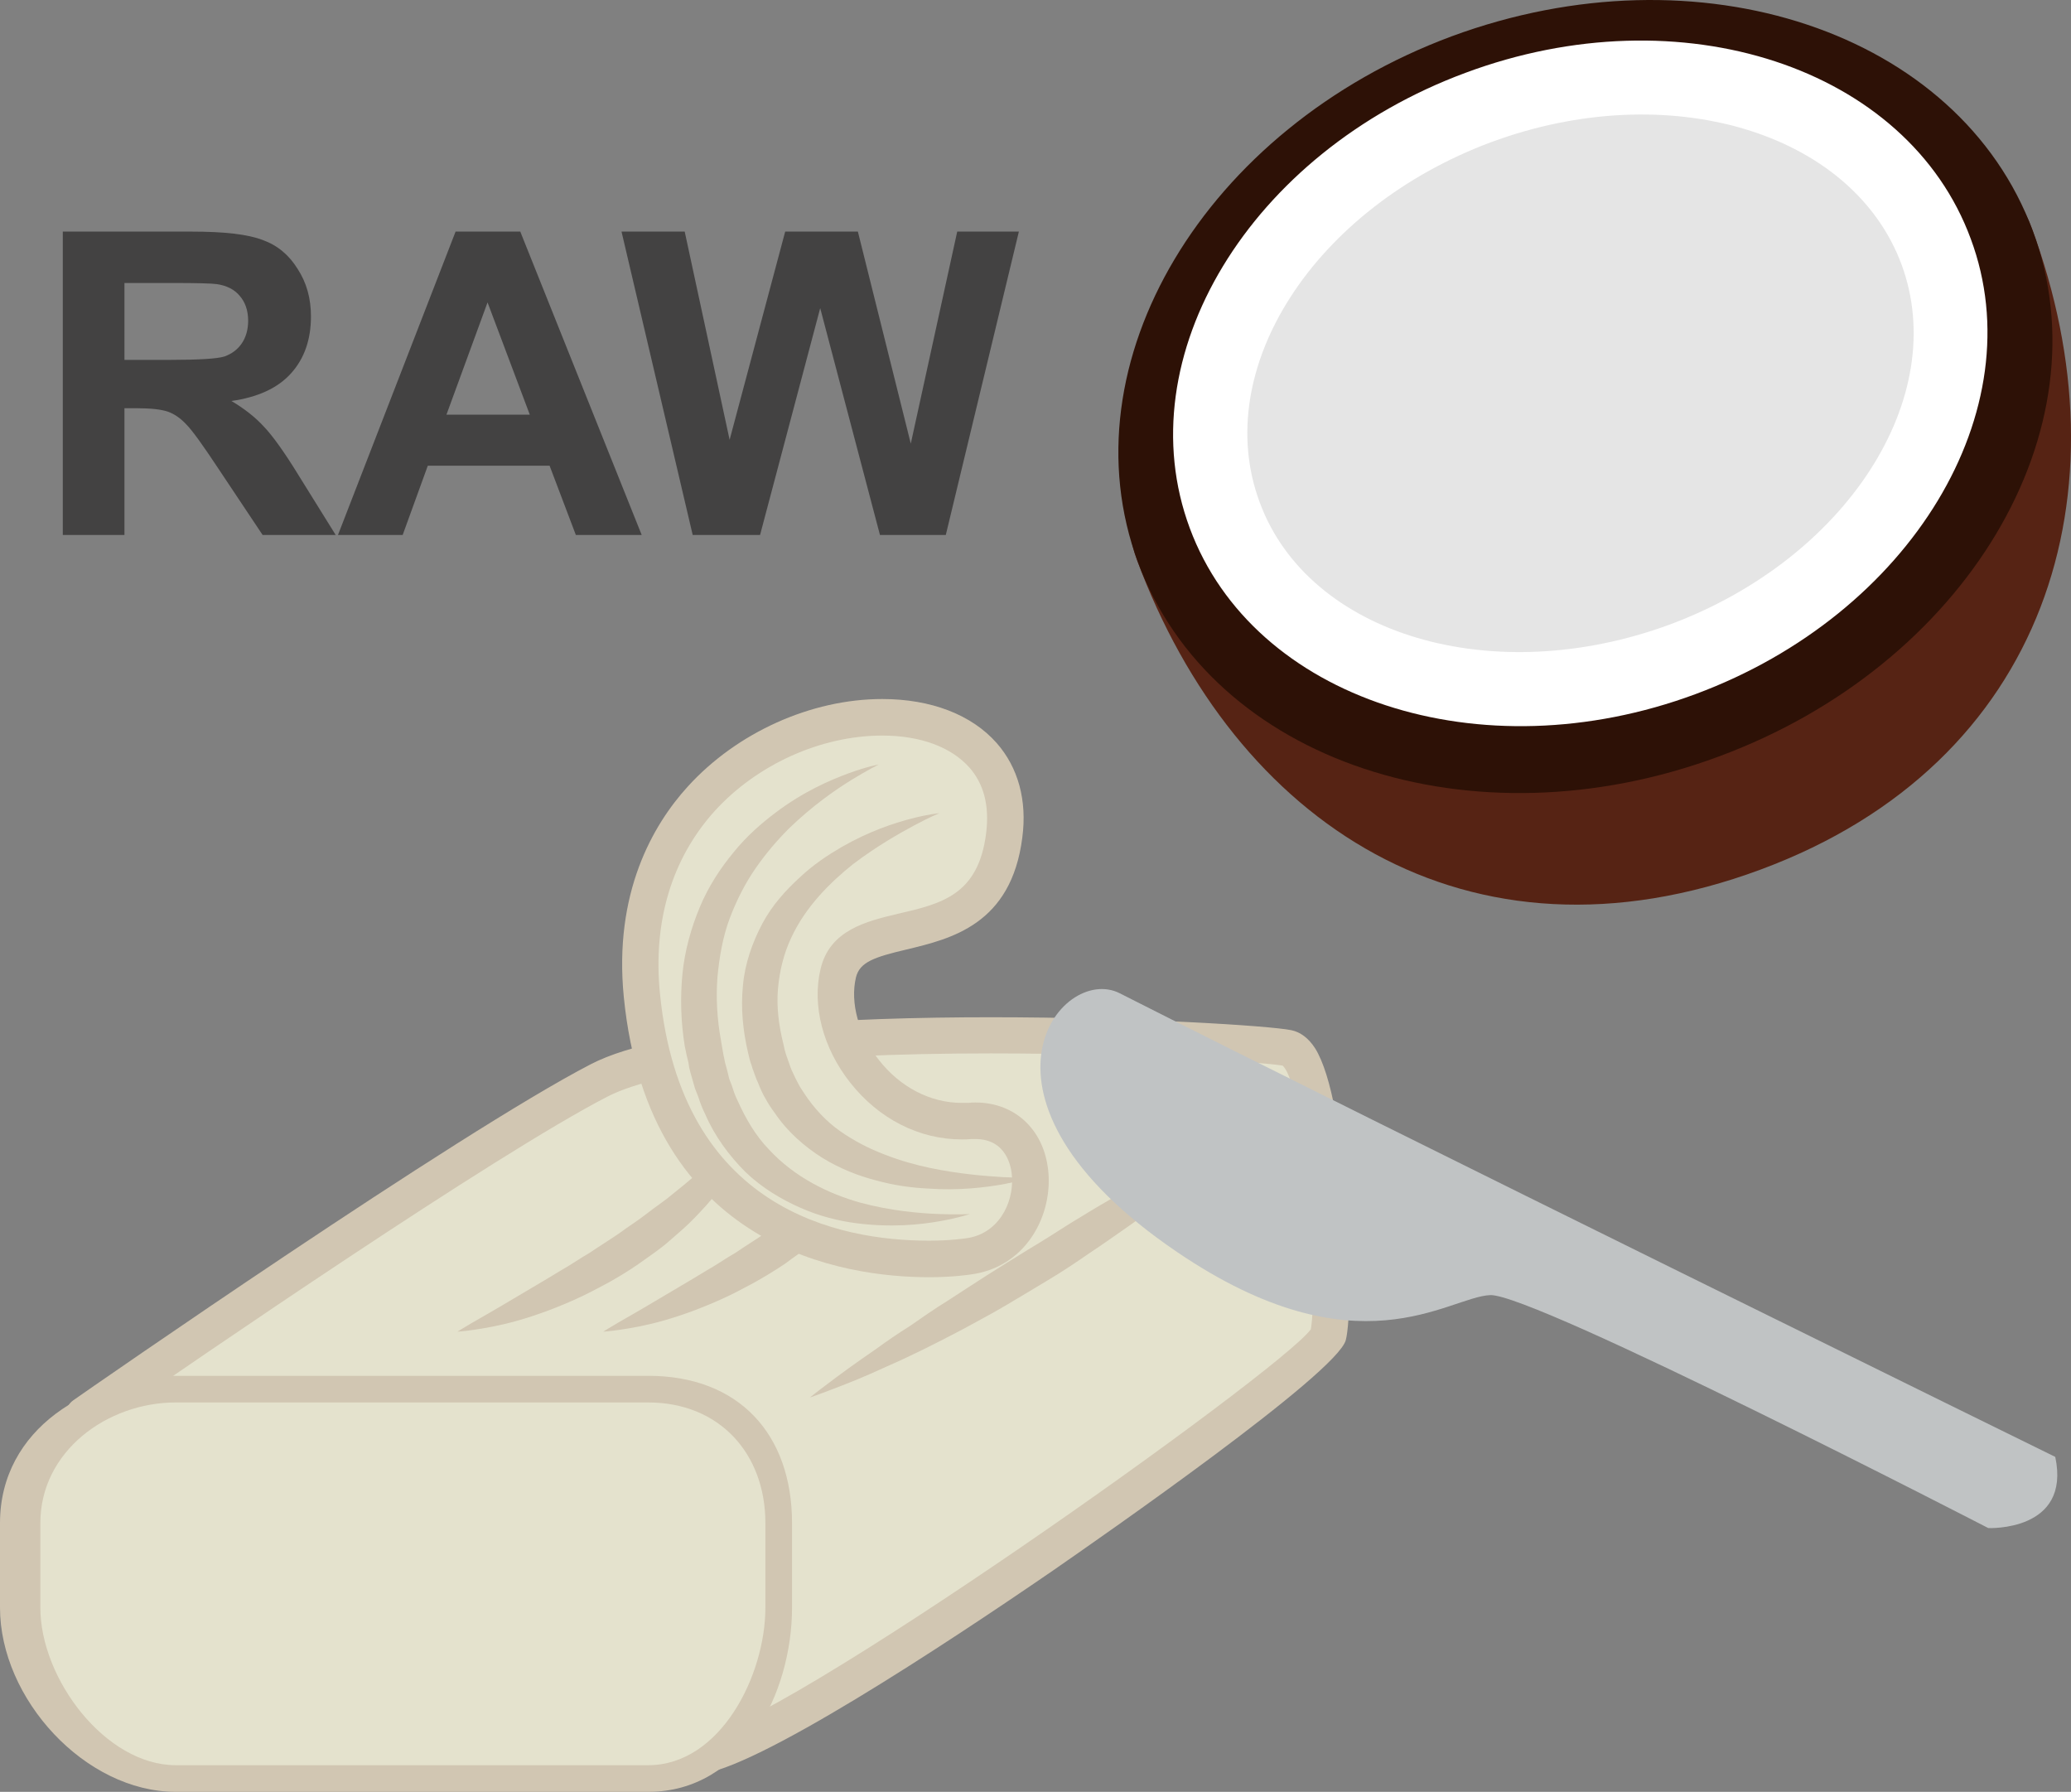 <?xml version="1.0" encoding="UTF-8" standalone="no"?>
<svg
   xmlns:dc="http://purl.org/dc/elements/1.1/"
   xmlns:cc="http://creativecommons.org/ns#"
   xmlns:rdf="http://www.w3.org/1999/02/22-rdf-syntax-ns#"
   xmlns:svg="http://www.w3.org/2000/svg"
   xmlns="http://www.w3.org/2000/svg"
   id="svg48"
   viewBox="0 0 5441.363 4707.453"
   style="clip-rule:evenodd;fill-rule:evenodd;image-rendering:optimizeQuality;shape-rendering:geometricPrecision;text-rendering:geometricPrecision"
   version="1.1"
   height="47.075mm"
   width="54.414mm"
   xml:space="preserve"><rect x="0" y="0" width="5441.363" height="4707.453" fill="#808080" stroke="none"/>
 <defs
   id="defs4">
  <style
   id="style2"
   type="text/css">
   <![CDATA[
    .fil0 {fill:#434242;fill-rule:nonzero}
    .fil1 {fill:#E4E2CD;fill-rule:nonzero}
    .fil5 {fill:#2D1106;fill-rule:nonzero}
    .fil4 {fill:#562314;fill-rule:nonzero}
    .fil3 {fill:#C0C3C4;fill-rule:nonzero}
    .fil2 {fill:#D1C6B2;fill-rule:nonzero}
    .fil6 {fill:#E5E5E5;fill-rule:nonzero}
    .fil7 {fill:white;fill-rule:nonzero}
   ]]>
  </style>
 </defs>
 <g
   transform="translate(-7808,-12331.546)"
   id="Vrstva_x0020_1">
  <path
   style="fill:#434242;fill-rule:nonzero"
   id="path7"
   d="m 7973,13737 v -797 h 339 c 85,0 147,7 186,22 39,14 69,39 92,76 24,37 35,78 35,125 0,60 -17,110 -52,149 -35,39 -87,63 -157,73 34,20 63,43 85,67 23,24 54,67 92,129 l 97,156 h -192 l -116,-174 c -41,-62 -69,-101 -85,-117 -15,-16 -31,-27 -48,-33 -18,-6 -45,-9 -82,-9 h -32 v 333 z m 162,-460 h 119 c 77,0 125,-3 144,-9 19,-7 34,-18 45,-34 11,-16 17,-36 17,-60 0,-27 -8,-49 -22,-65 -14,-17 -34,-27 -60,-31 -14,-2 -53,-3 -118,-3 h -125 z"
   class="fil0" />
  <path
   style="fill:#434242;fill-rule:nonzero"
   d="m 9494,13737 h -173 l -69,-182 h -320 l -66,182 h -170 l 309,-797 h 170 z m -294,-316 -111,-295 -108,295 z"
   class="fil0"
   id="1" />
  <polygon
   style="fill:#434242;fill-rule:nonzero"
   points="9607,12940 9725,13487 9871,12940 10062,12940 10201,13497 10323,12940 10485,12940 10293,13737 10120,13737 9963,13141 9805,13737 9628,13737 9441,12940 "
   class="fil0"
   id="2" />
 </g>
 <g
   transform="translate(-7808,-12331.546)"
   id="Vrstva_x0020_1_0">
  <path
   style="fill:#e4e2cd;fill-rule:nonzero"
   id="path13"
   d="m 8028,16049 c 0,0 1004,-698 1355,-879 351,-181 1702,-106 1808,-85 107,21 128,670 107,755 -21,85 -1430,1088 -1659,1106 -459,36 -1611,-897 -1611,-897 z"
   class="fil1" />
  <path
   style="fill:#d1c6b2;fill-rule:nonzero"
   id="path15"
   d="m 8109,16052 c 220,173 1106,847 1503,847 8,0 16,0 24,-1 203,-16 1532,-960 1616,-1074 19,-99 -11,-633 -74,-693 -55,-9 -378,-32 -767,-32 -507,0 -865,41 -1006,113 -299,154 -1085,694 -1296,840 z m 1503,943 c -487,0 -1568,-871 -1614,-909 -12,-9 -18,-23 -18,-38 1,-15 8,-29 21,-38 41,-29 1010,-702 1360,-883 198,-102 680,-123 1050,-123 378,0 731,22 790,34 24,5 45,21 62,47 89,141 104,678 81,767 -22,87 -646,520 -770,606 -284,195 -783,524 -931,535 -10,1 -20,2 -31,2 z"
   class="fil2" />
  <path
   style="fill:#d1c6b2;fill-rule:nonzero"
   id="path17"
   d="m 9010,15830 c 0,0 14,-9 38,-23 24,-14 58,-33 98,-57 40,-24 87,-51 136,-81 25,-14 49,-31 75,-46 25,-17 51,-33 76,-50 24,-18 50,-34 73,-52 24,-19 49,-35 70,-53 22,-18 44,-35 63,-53 10,-8 19,-17 28,-25 10,-7 19,-15 27,-24 16,-16 31,-31 45,-44 13,-13 25,-26 34,-36 19,-20 31,-31 31,-31 0,0 -5,15 -15,42 -5,13 -11,29 -20,47 -9,17 -20,36 -33,57 -11,22 -28,42 -45,64 -17,23 -37,44 -58,66 -21,22 -45,42 -69,63 -24,21 -52,39 -78,58 -26,18 -54,35 -81,50 -28,15 -56,30 -83,42 -55,25 -108,44 -154,57 -46,13 -86,20 -114,24 -27,4 -44,5 -44,5 z"
   class="fil2" />
  <path
   style="fill:#d1c6b2;fill-rule:nonzero"
   id="path19"
   d="m 9393,15830 c 0,0 14,-9 38,-23 24,-14 58,-33 98,-57 40,-24 87,-51 136,-81 25,-14 49,-31 75,-46 25,-17 51,-33 76,-50 24,-18 50,-34 73,-52 24,-19 49,-35 70,-53 22,-18 44,-35 63,-53 10,-8 19,-17 28,-25 10,-7 19,-15 27,-24 16,-16 31,-31 45,-44 13,-13 25,-26 34,-36 19,-20 31,-31 31,-31 0,0 -5,15 -15,42 -5,13 -11,29 -20,47 -9,17 -20,36 -33,57 -11,22 -28,42 -45,64 -17,23 -37,44 -58,66 -21,22 -45,42 -69,63 -24,21 -52,39 -77,58 -27,18 -55,35 -82,50 -28,15 -56,30 -83,42 -55,25 -108,44 -154,57 -46,13 -86,20 -114,24 -27,4 -44,5 -44,5 z"
   class="fil2" />
  <path
   style="fill:#e4e2cd;fill-rule:nonzero"
   id="path21"
   d="m 9854,16555 c 0,211 -132,449 -343,449 H 8270 c -211,0 -427,-238 -427,-449 v -222 c 0,-210 216,-352 427,-352 h 1241 c 211,0 343,142 343,352 z"
   class="fil1" />
  <path
   style="fill:#d1c6b2;fill-rule:nonzero"
   id="path23"
   d="m 8270,16016 c -180,0 -356,128 -356,317 v 222 c 0,187 171,414 356,414 h 1241 c 190,0 308,-236 308,-414 v -222 c 0,-183 -121,-317 -308,-317 z m 1241,1023 H 8270 c -238,0 -462,-244 -462,-484 v -222 c 0,-249 235,-387 462,-387 h 1241 c 238,0 378,153 378,387 v 222 c 0,224 -129,484 -378,484 z"
   class="fil2" />
  <path
   style="fill:#d1c6b2;fill-rule:nonzero"
   id="path25"
   d="m 9936,16003 c 0,0 17,-14 48,-37 30,-23 74,-55 128,-92 26,-19 55,-39 87,-59 30,-21 63,-44 97,-65 34,-22 69,-45 105,-68 36,-23 72,-45 109,-68 37,-22 73,-45 109,-68 36,-22 72,-44 107,-64 35,-20 68,-41 99,-61 32,-19 62,-37 90,-53 29,-16 53,-33 75,-47 22,-14 42,-26 59,-36 32,-19 52,-30 52,-30 0,0 -14,17 -40,45 -13,14 -29,31 -48,50 -19,19 -39,42 -65,62 -25,22 -52,45 -81,68 -30,23 -60,50 -94,73 -33,23 -68,48 -103,71 -36,25 -72,49 -109,71 -38,23 -75,45 -112,67 -37,22 -74,41 -110,61 -72,38 -140,72 -200,98 -60,28 -111,48 -146,61 -36,14 -57,21 -57,21 z"
   class="fil2" />
  <path
   style="fill:#c0c3c4;fill-rule:nonzero"
   id="path27"
   d="m 13208,16159 c 0,0 -1798,-883 -2458,-1218 -155,-79 -445,276 151,680 474,322 711,118 822,113 112,-6 1309,612 1309,612 0,0 218,10 176,-187 z"
   class="fil3" />
  <path
   style="fill:#e4e2cd;fill-rule:nonzero"
   id="path29"
   d="m 10351,15633 c 0,0 -777,117 -857,-687 -79,-803 1019,-945 953,-420 -43,335 -395,186 -437,362 -41,176 128,404 346,388 218,-16 208,330 -5,357 z"
   class="fil1" />
  <path
   style="fill:#d1c6b2;fill-rule:nonzero"
   id="path31"
   d="m 10126,14264 c -161,0 -329,76 -440,198 -113,125 -163,291 -144,480 56,565 467,649 707,649 57,0 94,-6 95,-6 86,-10 127,-91 123,-161 -1,-24 -13,-100 -96,-100 -4,0 -8,0 -11,0 -9,1 -17,1 -25,1 v 0 c -112,0 -218,-54 -293,-149 -72,-91 -101,-203 -78,-299 24,-102 120,-125 204,-145 113,-26 211,-49 231,-212 9,-71 -6,-129 -44,-172 -48,-54 -129,-84 -229,-84 z m 123,1423 c -219,0 -736,-72 -802,-736 -27,-273 76,-452 168,-553 129,-142 324,-230 511,-230 128,0 235,41 301,116 56,64 80,150 67,248 -29,229 -188,266 -304,294 -85,20 -123,33 -133,73 -16,67 7,150 60,217 56,72 136,113 218,113 v 0 c 6,0 12,0 18,0 6,-1 12,-1 18,-1 107,0 185,76 192,190 7,114 -63,244 -206,262 -1,0 -43,7 -108,7 z"
   class="fil2" />
  <path
   style="fill:#d1c6b2;fill-rule:nonzero"
   id="path33"
   d="m 10117,14340 c 0,0 -27,13 -71,40 -44,27 -104,69 -165,128 -31,31 -61,66 -88,105 -27,39 -50,84 -68,132 -18,48 -27,101 -32,154 -4,54 -1,109 9,164 2,14 5,28 7,41 2,7 3,16 4,19 l 6,22 5,21 7,18 c 4,13 8,25 14,37 22,49 48,94 83,130 68,74 158,117 240,140 82,22 156,28 207,30 51,2 81,0 81,0 0,0 -28,10 -80,19 -51,9 -127,17 -219,5 -46,-6 -95,-18 -145,-40 -50,-22 -101,-52 -145,-94 -43,-43 -81,-94 -106,-152 -7,-14 -13,-29 -18,-45 l -9,-23 -6,-21 -6,-21 c -3,-11 -4,-16 -5,-25 -4,-15 -7,-30 -10,-45 -10,-62 -12,-126 -6,-188 6,-62 23,-122 46,-177 23,-55 55,-103 89,-144 34,-42 72,-75 109,-103 74,-56 144,-86 193,-104 49,-18 79,-23 79,-23 z"
   class="fil2" />
  <path
   style="fill:#d1c6b2;fill-rule:nonzero"
   id="path35"
   d="m 10276,14468 c 0,0 -25,10 -66,32 -41,22 -99,55 -161,102 -60,48 -125,112 -163,195 -19,41 -30,86 -34,133 -4,46 2,95 14,143 l 4,18 c 1,2 2,7 2,7 l 3,9 c 5,13 9,27 13,36 5,10 9,20 15,31 5,10 11,20 18,30 25,38 57,73 94,99 37,26 78,47 118,62 41,16 81,27 119,35 77,16 143,21 190,24 47,2 74,2 74,2 0,0 -26,8 -73,17 -47,8 -115,17 -198,11 -41,-2 -87,-8 -134,-21 -47,-12 -96,-31 -143,-60 -46,-29 -91,-68 -124,-117 -9,-12 -17,-24 -24,-37 -8,-13 -14,-27 -20,-42 -7,-15 -10,-26 -15,-39 l -3,-10 c -3,-6 -2,-7 -4,-12 l -5,-21 c -13,-56 -19,-115 -13,-174 5,-58 25,-114 51,-163 26,-49 62,-88 98,-121 36,-34 74,-59 110,-80 73,-42 138,-63 184,-75 46,-12 73,-14 73,-14 z"
   class="fil2" />
 </g>
 <g
   transform="translate(-7808,-12331.546)"
   id="Vrstva_x0020_1_1">
  <path
   style="fill:#562314;fill-rule:nonzero"
   id="path39"
   d="m 12434,14616 c -771,286 -1383,-123 -1639,-814 -256,-690 2096,-1562 2351,-872 256,691 43,1406 -712,1686 z"
   class="fil4" />
  <path
   style="fill:#2d1106;fill-rule:nonzero"
   id="path41"
   d="m 12324,14319 c -649,241 -1332,13 -1526,-510 -194,-523 176,-1141 824,-1382 650,-240 1333,-12 1527,511 194,522 -176,1141 -825,1381 z"
   class="fil5" />
  <path
   style="fill:#e5e5e5;fill-rule:nonzero"
   id="path43"
   d="m 12229,14064 c -516,190 -1054,21 -1203,-378 -148,-401 149,-881 666,-1072 516,-192 1055,-22 1203,378 148,400 -150,880 -666,1072 z"
   class="fil6" />
  <path
   style="fill:#ffffff;fill-rule:nonzero"
   id="path45"
   d="m 12804,13026 c -130,-349 -613,-493 -1078,-321 -465,173 -739,597 -608,947 129,348 612,492 1078,320 464,-173 737,-597 608,-946 z m -1870,693 c -167,-450 158,-986 724,-1196 566,-211 1162,-15 1328,436 167,449 -157,986 -723,1196 -565,210 -1162,14 -1329,-436 z"
   class="fil7" />
 </g>
</svg>
